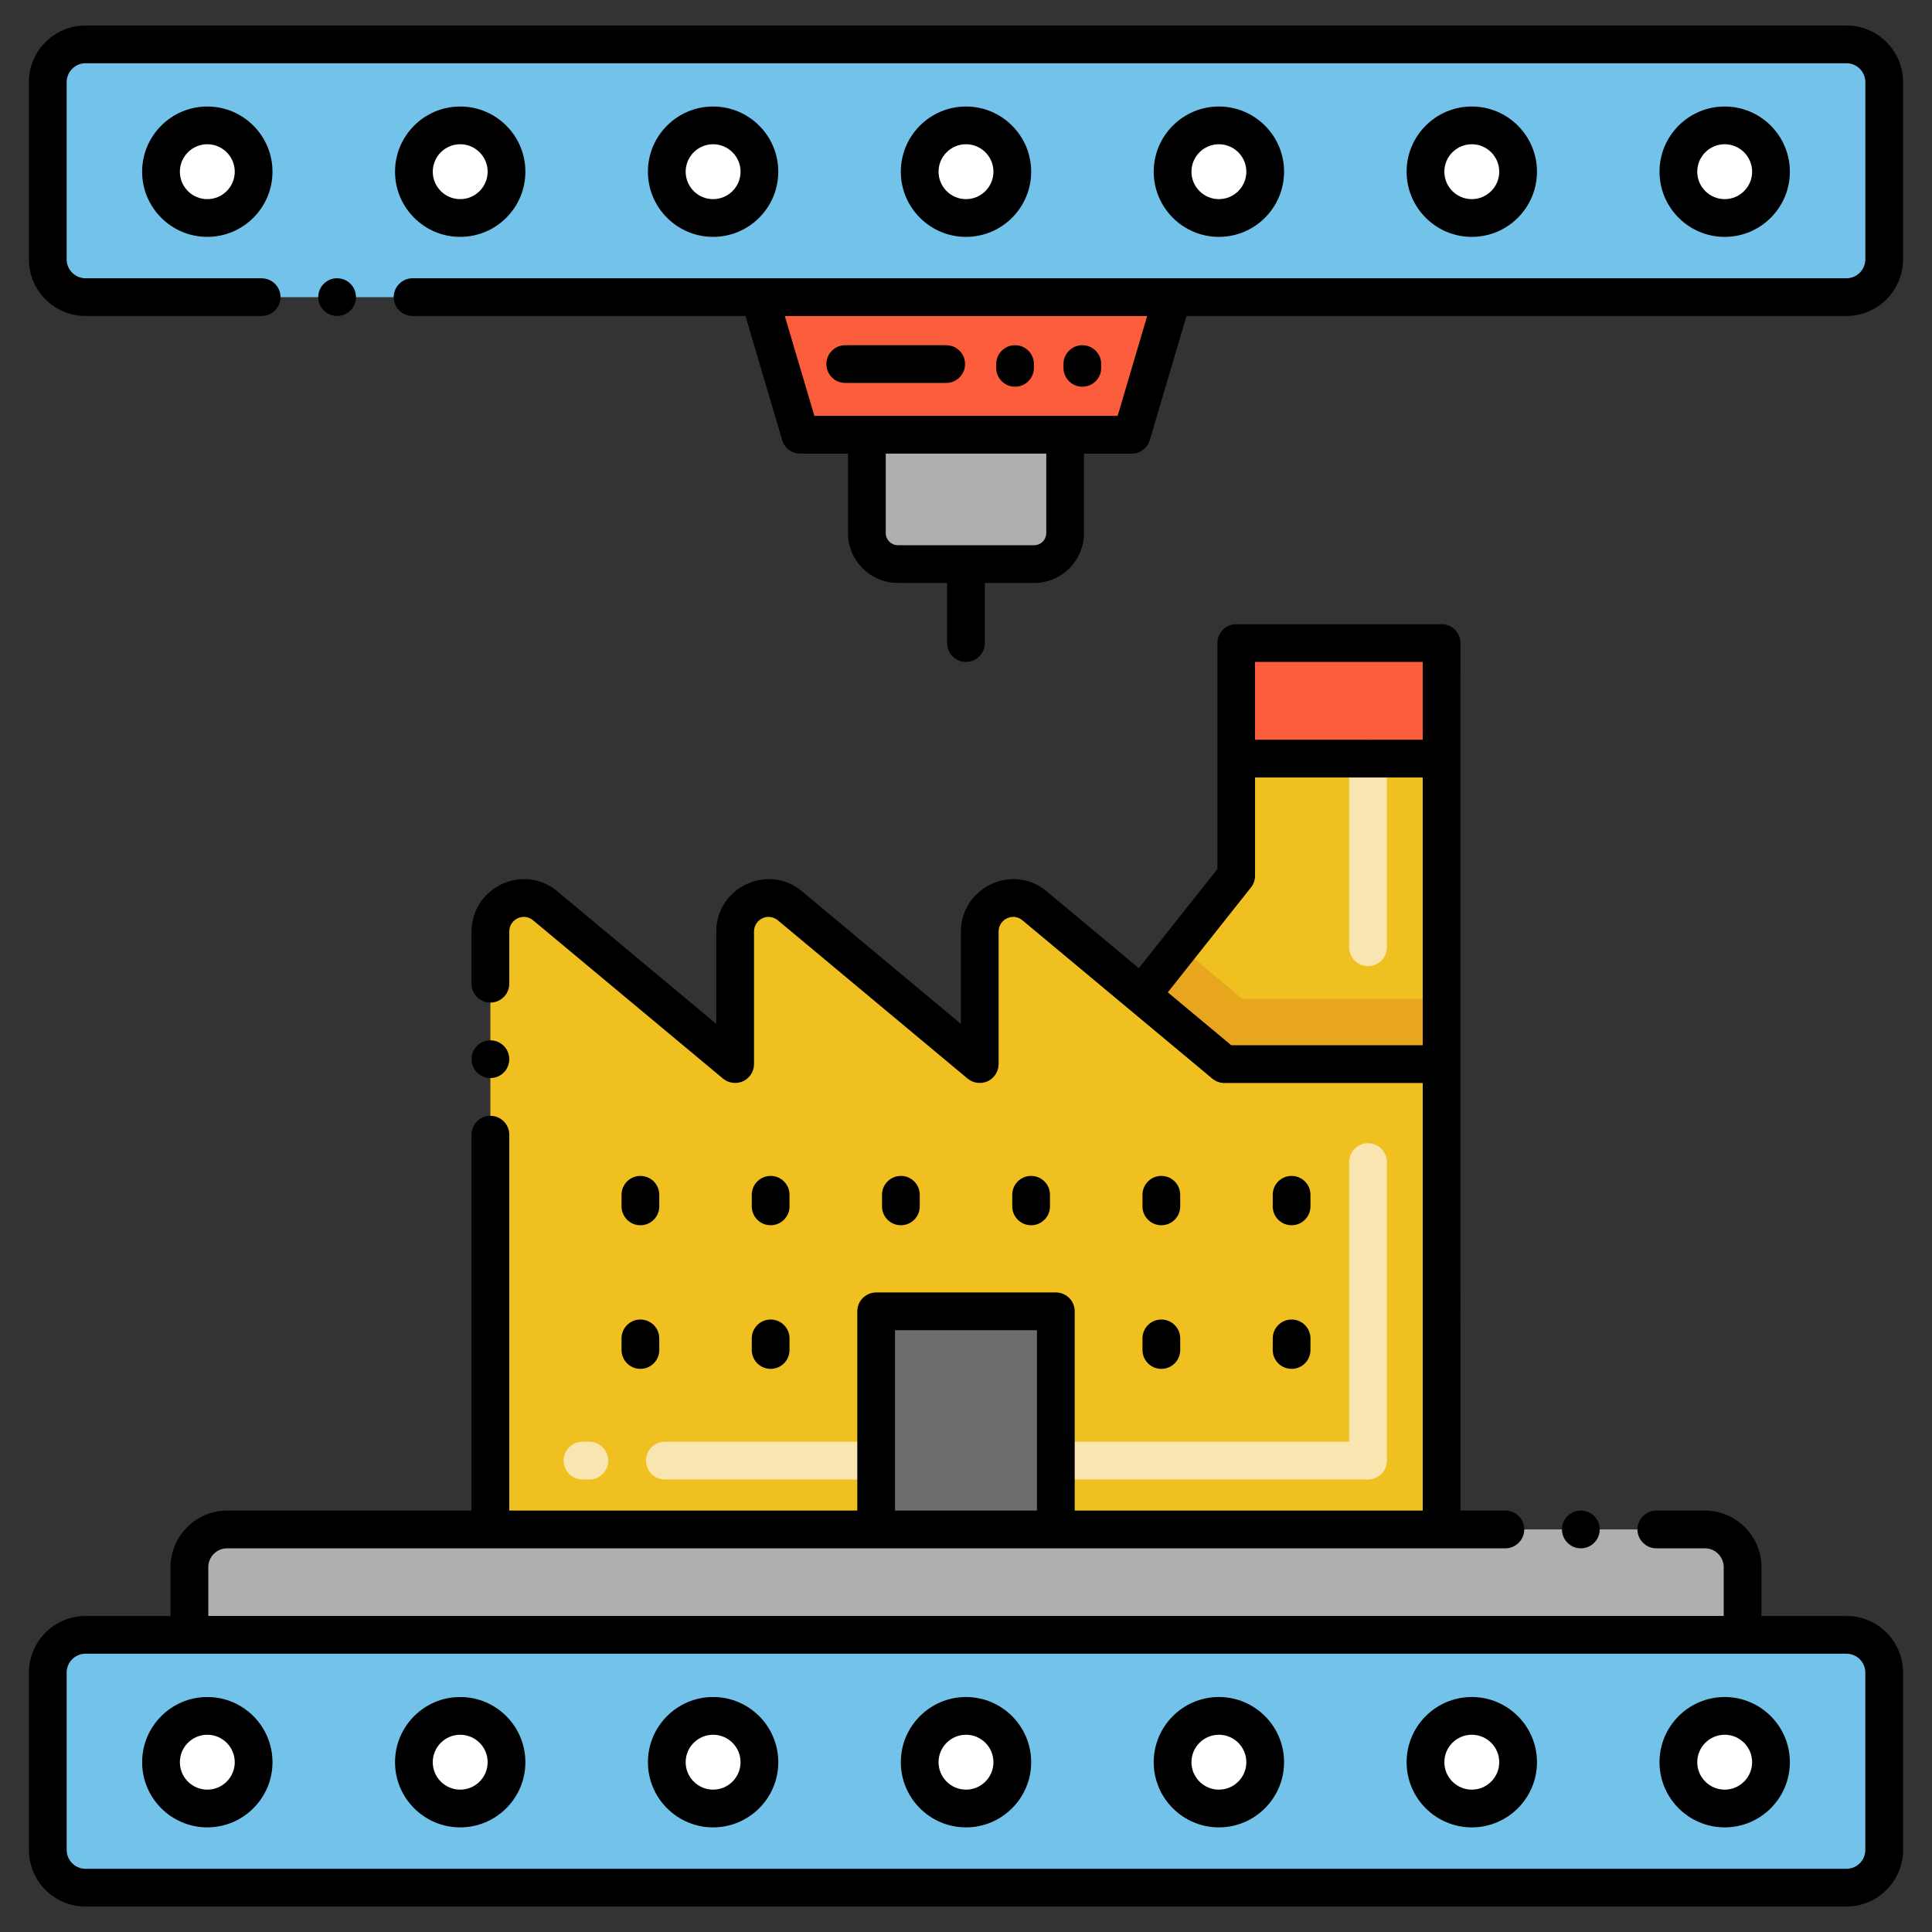<svg xmlns="http://www.w3.org/2000/svg" xmlns:xlink="http://www.w3.org/1999/xlink" id="Layer_1" x="0px" y="0px" viewBox="0 0 256 256" style="enable-background:new 0 0 256 256;" xml:space="preserve"><rect x="0" y="0" width="256" height="256" fill="#333333" stroke="none"/><style type="text/css">	.st0{fill:#FC5D3D;}	.st1{fill:#AFAFAF;}	.st2{fill:#72C2E9;}	.st3{fill:#FFFFFF;}	.st4{fill:#EFEFEF;}	.st5{fill:#878787;}	.st6{fill:#F0C020;}	.st7{fill:#F8E5B0;}	.st8{fill:#B34F33;}	.st9{fill:#FFCBC3;}	.st10{fill:#FFB69F;}	.st11{fill:#C5E5FE;}	.st12{fill:#13BF6D;}	.st13{fill:#F9E5AF;}	.st14{fill:#7A7380;}	.st15{fill:#72C1E8;}	.st16{fill:#C5E5FF;}	.st17{fill:#FFCBC2;}	.st18{fill:#6E6D6C;}	.st19{fill:#F2E1D7;}	.st20{fill:#7D7B79;}	.st21{fill:#D6C0B3;}	.st22{fill:#76FFBB;}	.st23{fill:#CF941C;}	.st24{fill:#7C7B7A;}	.st25{fill:#FEB69F;}	.st26{fill:#E8A61E;}	.st27{fill:#EFF0F0;}	.st28{fill:#EDC21D;}	.st29{fill:#4BA5C8;}	.st30{fill:#E8A61F;}	.st31{fill:#823A26;}	.st32{fill:#4C4944;}	.st33{fill:#4C4945;}</style><g>	<path class="st1" d="M230.902,216.625H25.098v-8.969c0-2.761,2.239-5,5-5h195.804c2.761,0,5,2.239,5,5V216.625z"></path>	<path class="st2" d="M244.667,250.125H11.333c-2.761,0-5-2.239-5-5v-23.5c0-2.761,2.239-5,5-5h233.333c2.761,0,5,2.239,5,5v23.5  C249.667,247.886,247.428,250.125,244.667,250.125z"></path>	<circle class="st3" cx="27.47" cy="233.5" r="6.136"></circle>	<circle class="st3" cx="60.98" cy="233.5" r="6.136"></circle>	<circle class="st3" cx="94.49" cy="233.5" r="6.136"></circle>	<circle class="st3" cx="128" cy="233.5" r="6.136"></circle>	<circle class="st3" cx="161.51" cy="233.5" r="6.136"></circle>	<circle class="st3" cx="195.02" cy="233.5" r="6.136"></circle>	<circle class="st3" cx="228.53" cy="233.5" r="6.136"></circle>	<polygon class="st0" points="149.96,57.607 106.04,57.607 100.646,39.375 155.354,39.375  "></polygon>	<path class="st1" d="M141.135,57.607h-26.27v13.032c0,2.267,1.838,4.105,4.105,4.105h18.061c2.267,0,4.105-1.838,4.105-4.105  V57.607z"></path>	<path class="st2" d="M244.667,39.375H11.333c-2.761,0-5-2.239-5-5v-23.5c0-2.761,2.239-5,5-5h233.333c2.761,0,5,2.239,5,5v23.5  C249.667,37.136,247.428,39.375,244.667,39.375z"></path>	<circle class="st3" cx="60.98" cy="22.75" r="6.136"></circle>	<circle class="st3" cx="94.49" cy="22.75" r="6.136"></circle>	<circle class="st3" cx="128" cy="22.75" r="6.136"></circle>	<circle class="st3" cx="161.51" cy="22.75" r="6.136"></circle>	<circle class="st3" cx="195.02" cy="22.75" r="6.136"></circle>	<circle class="st3" cx="228.53" cy="22.75" r="6.136"></circle>	<circle class="st3" cx="27.47" cy="22.75" r="6.136"></circle>	<polygon class="st6" points="163.805,85.21 163.805,100.521 163.805,116.036 156.336,125.447 151.262,131.854 162.246,140.997   191.015,140.997 191.02,100.521 191.02,85.21  "></polygon>	<rect x="163.806" y="85.21" class="st0" width="27.214" height="15.311"></rect>	<path class="st7" d="M181.268,128.021c-1.381,0-2.5-1.119-2.5-2.5v-25c0-1.381,1.119-2.5,2.5-2.5s2.5,1.119,2.5,2.5v25  C183.768,126.901,182.648,128.021,181.268,128.021z"></path>	<polygon class="st26" points="191.02,132.357 191.02,140.999 162.249,140.999 151.262,131.854 156.336,125.447 164.623,132.357    "></polygon>	<path class="st6" d="M191.02,141.006v61.65H64.98v-79.223c0-3.757,4.382-5.808,7.267-3.403l25.159,20.976v-17.57  c0-3.757,4.383-5.809,7.268-3.402l25.145,20.973v-17.571c0-3.757,4.382-5.808,7.268-3.402l14.175,11.821l10.983,9.152H191.02z"></path>	<path class="st7" d="M116.096,196.039h-28c-1.381,0-2.5-1.119-2.5-2.5s1.119-2.5,2.5-2.5h28c1.381,0,2.5,1.119,2.5,2.5  S117.477,196.039,116.096,196.039z M78.096,196.039h-0.913c-1.381,0-2.5-1.119-2.5-2.5s1.119-2.5,2.5-2.5h0.913  c1.381,0,2.5,1.119,2.5,2.5S79.477,196.039,78.096,196.039z"></path>	<path class="st7" d="M181.268,196.039h-41.363c-1.381,0-2.5-1.119-2.5-2.5s1.119-2.5,2.5-2.5h38.863V153.98  c0-1.381,1.119-2.5,2.5-2.5s2.5,1.119,2.5,2.5v39.559C183.768,194.92,182.648,196.039,181.268,196.039z"></path>	<rect x="116.096" y="173.76" class="st18" width="23.809" height="28.897"></rect>	<path d="M27.47,224.863c-4.762,0-8.636,3.874-8.636,8.637s3.874,8.637,8.636,8.637s8.636-3.874,8.636-8.637  S32.232,224.863,27.47,224.863z M27.47,237.137c-2.005,0-3.636-1.632-3.636-3.637s1.631-3.637,3.636-3.637s3.636,1.632,3.636,3.637  S29.475,237.137,27.47,237.137z"></path>	<path d="M60.98,224.863c-4.762,0-8.637,3.874-8.637,8.637s3.875,8.637,8.637,8.637s8.636-3.874,8.636-8.637  S65.742,224.863,60.98,224.863z M60.98,237.137c-2.005,0-3.637-1.632-3.637-3.637s1.631-3.637,3.637-3.637  c2.005,0,3.636,1.632,3.636,3.637S62.985,237.137,60.98,237.137z"></path>	<path d="M94.49,224.863c-4.762,0-8.636,3.874-8.636,8.637s3.874,8.637,8.636,8.637s8.637-3.874,8.637-8.637  S99.252,224.863,94.49,224.863z M94.49,237.137c-2.005,0-3.636-1.632-3.636-3.637s1.631-3.637,3.636-3.637  c2.005,0,3.637,1.632,3.637,3.637S96.495,237.137,94.49,237.137z"></path>	<path d="M128,224.863c-4.762,0-8.636,3.874-8.636,8.637s3.874,8.637,8.636,8.637s8.636-3.874,8.636-8.637  S132.762,224.863,128,224.863z M128,237.137c-2.005,0-3.636-1.632-3.636-3.637s1.631-3.637,3.636-3.637s3.636,1.632,3.636,3.637  S130.005,237.137,128,237.137z"></path>	<path d="M161.51,224.863c-4.762,0-8.637,3.874-8.637,8.637s3.875,8.637,8.637,8.637s8.636-3.874,8.636-8.637  S166.272,224.863,161.51,224.863z M161.51,237.137c-2.005,0-3.637-1.632-3.637-3.637s1.631-3.637,3.637-3.637  c2.005,0,3.636,1.632,3.636,3.637S163.515,237.137,161.51,237.137z"></path>	<path d="M195.02,224.863c-4.762,0-8.636,3.874-8.636,8.637s3.874,8.637,8.636,8.637s8.637-3.874,8.637-8.637  S199.782,224.863,195.02,224.863z M195.02,237.137c-2.005,0-3.636-1.632-3.636-3.637s1.631-3.637,3.636-3.637  c2.005,0,3.637,1.632,3.637,3.637S197.025,237.137,195.02,237.137z"></path>	<path d="M228.53,224.863c-4.762,0-8.636,3.874-8.636,8.637s3.874,8.637,8.636,8.637s8.636-3.874,8.636-8.637  S233.292,224.863,228.53,224.863z M228.53,237.137c-2.005,0-3.636-1.632-3.636-3.637s1.631-3.637,3.636-3.637  s3.636,1.632,3.636,3.637S230.535,237.137,228.53,237.137z"></path>	<path d="M252.167,245.125v-23.5c0-4.136-3.364-7.5-7.5-7.5H233.4v-6.465c0-4.141-3.36-7.5-7.5-7.5h-6.43c-1.38,0-2.5,1.12-2.5,2.5  c0,1.37,1.12,2.5,2.5,2.5h6.43c1.38,0,2.5,1.12,2.5,2.5v6.46H27.6v-6.46c0-1.38,1.12-2.5,2.5-2.5c1.797,0,167.225,0,169.37,0  c1.38,0,2.5-1.13,2.5-2.5c0-1.38-1.12-2.5-2.5-2.5h-5.95c0-71.91-0.011-52.757-0.003-99.613c0-0.01,0.003-0.018,0.003-0.028  s-0.003-0.018-0.003-0.028l0.003-15.282c0-1.37-1.114-2.5-2.5-2.5h-27.21c-1.381,0-2.5,1.111-2.5,2.5v29.95l-10.415,13.129  l-12.205-10.18c-4.495-3.769-11.34-0.534-11.37,5.33v12.23l-21.05-17.561c-4.444-3.758-11.36-0.559-11.36,5.33v12.23l-21.06-17.561  c-4.481-3.759-11.34-0.556-11.37,5.32v6.92c0,1.38,1.12,2.5,2.5,2.5c1.38,0,2.5-1.12,2.5-2.5v-6.92c0-1.613,1.894-2.543,3.16-1.479  l25.17,20.979c0.73,0.61,1.79,0.74,2.66,0.34c0.87-0.41,1.44-1.3,1.44-2.26v-17.57c0-1.607,1.851-2.56,3.16-1.489l25.15,20.979  c0.73,0.61,1.79,0.74,2.66,0.34c0.87-0.41,1.44-1.3,1.44-2.26v-17.57c0-1.61,1.886-2.559,3.16-1.489l25.16,20.979  c0.45,0.37,1.02,0.58,1.6,0.58h26.28v56.65h-46.116v-26.4c0-1.381-1.119-2.5-2.5-2.5h-23.809c-1.381,0-2.5,1.119-2.5,2.5v26.4  H67.48V150.35c0-1.38-1.12-2.5-2.5-2.5c-1.38,0-2.5,1.12-2.5,2.5v49.811H30.1c-4.14,0-7.5,3.359-7.5,7.5v6.465H11.333  c-4.136,0-7.5,3.364-7.5,7.5v23.5c0,4.136,3.364,7.5,7.5,7.5h233.333C248.802,252.625,252.167,249.261,252.167,245.125z   M188.52,87.71v10.31H166.3V87.71H188.52z M165.76,117.59c0.36-0.45,0.54-0.99,0.54-1.55V103.02h22.22v35.48h-25.37l-8.41-7.01  L165.76,117.59z M118.596,176.26h18.809v23.896h-18.809V176.26z M8.833,245.125v-23.5c0-1.379,1.122-2.5,2.5-2.5h233.333  c1.378,0,2.5,1.121,2.5,2.5v23.5c0,1.379-1.122,2.5-2.5,2.5H11.333C9.955,247.625,8.833,246.504,8.833,245.125z"></path>	<circle cx="209.47" cy="202.66" r="2.5"></circle>	<path d="M60.98,31.387c4.762,0,8.636-3.874,8.636-8.637s-3.874-8.637-8.636-8.637s-8.637,3.874-8.637,8.637  S56.218,31.387,60.98,31.387z M60.98,19.113c2.005,0,3.636,1.632,3.636,3.637s-1.631,3.637-3.636,3.637  c-2.005,0-3.637-1.632-3.637-3.637S58.975,19.113,60.98,19.113z"></path>	<path d="M103.126,22.75c0-4.763-3.875-8.637-8.637-8.637s-8.636,3.874-8.636,8.637s3.874,8.637,8.636,8.637  S103.126,27.513,103.126,22.75z M90.854,22.75c0-2.005,1.631-3.637,3.636-3.637c2.005,0,3.637,1.632,3.637,3.637  s-1.631,3.637-3.637,3.637C92.485,26.387,90.854,24.755,90.854,22.75z"></path>	<path d="M136.636,22.75c0-4.763-3.874-8.637-8.636-8.637s-8.636,3.874-8.636,8.637s3.874,8.637,8.636,8.637  S136.636,27.513,136.636,22.75z M124.364,22.75c0-2.005,1.631-3.637,3.636-3.637s3.636,1.632,3.636,3.637s-1.631,3.637-3.636,3.637  S124.364,24.755,124.364,22.75z"></path>	<path d="M170.146,22.75c0-4.763-3.874-8.637-8.636-8.637s-8.637,3.874-8.637,8.637s3.875,8.637,8.637,8.637  S170.146,27.513,170.146,22.75z M157.874,22.75c0-2.005,1.631-3.637,3.637-3.637c2.005,0,3.636,1.632,3.636,3.637  s-1.631,3.637-3.636,3.637C159.505,26.387,157.874,24.755,157.874,22.75z"></path>	<path d="M203.657,22.75c0-4.763-3.875-8.637-8.637-8.637s-8.636,3.874-8.636,8.637s3.874,8.637,8.636,8.637  S203.657,27.513,203.657,22.75z M191.384,22.75c0-2.005,1.631-3.637,3.636-3.637c2.005,0,3.637,1.632,3.637,3.637  s-1.631,3.637-3.637,3.637C193.015,26.387,191.384,24.755,191.384,22.75z"></path>	<path d="M237.167,22.75c0-4.763-3.874-8.637-8.636-8.637s-8.636,3.874-8.636,8.637s3.874,8.637,8.636,8.637  S237.167,27.513,237.167,22.75z M224.894,22.75c0-2.005,1.631-3.637,3.636-3.637s3.636,1.632,3.636,3.637s-1.631,3.637-3.636,3.637  S224.894,24.755,224.894,22.75z"></path>	<circle cx="44.67" cy="39.37" r="2.5"></circle>	<path d="M252.17,10.87c-0.01-4.13-3.37-7.49-7.5-7.49H11.33c-4.13,0-7.5,3.36-7.5,7.49v23.5c0,4.14,3.37,7.5,7.5,7.5h23.34  c1.37,0,2.5-1.12,2.5-2.5c0-1.37-1.12-2.49-2.49-2.49l-0.01-0.01H11.33c-1.37,0-2.49-1.12-2.5-2.5v-23.5  c0.01-1.37,1.13-2.49,2.5-2.49h233.34c1.37,0,2.49,1.12,2.5,2.49v23.5c-0.01,1.38-1.13,2.5-2.5,2.5h-190c-1.38,0-2.5,1.13-2.5,2.5  c0,1.38,1.12,2.5,2.5,2.5h44.107l4.865,16.445c0.314,1.063,1.29,1.791,2.397,1.791h6.325v10.532c0,3.642,2.963,6.604,6.604,6.604  h6.53v7.967c0,1.381,1.119,2.5,2.5,2.5s2.5-1.119,2.5-2.5v-7.967h6.53c3.642,0,6.604-2.963,6.604-6.604V60.106h6.325  c1.107,0,2.083-0.729,2.397-1.791l4.865-16.445h87.447c4.13,0,7.49-3.36,7.5-7.5V10.87z M138.635,70.639  c0,0.885-0.72,1.604-1.604,1.604H118.97c-0.885,0-1.604-0.72-1.604-1.604V60.106h21.27V70.639z M148.092,55.106  c-14.631,0-25.453,0-40.185,0l-3.915-13.231h48.014L148.092,55.106z"></path>	<path d="M134.5,51.241c1.381,0,2.5-1.119,2.5-2.5v-0.5c0-1.381-1.119-2.5-2.5-2.5s-2.5,1.119-2.5,2.5v0.5  C132,50.122,133.119,51.241,134.5,51.241z"></path>	<path d="M143.417,51.241c1.381,0,2.5-1.119,2.5-2.5v-0.5c0-1.381-1.119-2.5-2.5-2.5s-2.5,1.119-2.5,2.5v0.5  C140.917,50.122,142.036,51.241,143.417,51.241z"></path>	<path d="M112,50.741h13.375c1.381,0,2.5-1.119,2.5-2.5s-1.119-2.5-2.5-2.5H112c-1.381,0-2.5,1.119-2.5,2.5  S110.619,50.741,112,50.741z"></path>	<path d="M18.833,22.75c0,4.763,3.874,8.637,8.636,8.637s8.636-3.874,8.636-8.637s-3.874-8.637-8.636-8.637  S18.833,17.987,18.833,22.75z M31.106,22.75c0,2.005-1.631,3.637-3.636,3.637s-3.636-1.632-3.636-3.637s1.631-3.637,3.636-3.637  S31.106,20.745,31.106,22.75z"></path>	<path d="M84.857,162.352c1.381,0,2.5-1.119,2.5-2.5v-1.538c0-1.381-1.119-2.5-2.5-2.5s-2.5,1.119-2.5,2.5v1.538  C82.357,161.232,83.477,162.352,84.857,162.352z"></path>	<path d="M102.115,162.352c1.381,0,2.5-1.119,2.5-2.5v-1.538c0-1.381-1.119-2.5-2.5-2.5s-2.5,1.119-2.5,2.5v1.538  C99.615,161.232,100.734,162.352,102.115,162.352z"></path>	<path d="M121.872,159.852v-1.538c0-1.381-1.119-2.5-2.5-2.5s-2.5,1.119-2.5,2.5v1.538c0,1.381,1.119,2.5,2.5,2.5  S121.872,161.232,121.872,159.852z"></path>	<path d="M139.128,159.852v-1.538c0-1.381-1.119-2.5-2.5-2.5s-2.5,1.119-2.5,2.5v1.538c0,1.381,1.119,2.5,2.5,2.5  S139.128,161.232,139.128,159.852z"></path>	<path d="M153.885,162.352c1.381,0,2.5-1.119,2.5-2.5v-1.538c0-1.381-1.119-2.5-2.5-2.5s-2.5,1.119-2.5,2.5v1.538  C151.385,161.232,152.504,162.352,153.885,162.352z"></path>	<path d="M171.143,162.352c1.381,0,2.5-1.119,2.5-2.5v-1.538c0-1.381-1.119-2.5-2.5-2.5s-2.5,1.119-2.5,2.5v1.538  C168.643,161.232,169.762,162.352,171.143,162.352z"></path>	<path d="M82.357,178.882c0,1.381,1.119,2.5,2.5,2.5s2.5-1.119,2.5-2.5v-1.538c0-1.381-1.119-2.5-2.5-2.5s-2.5,1.119-2.5,2.5  V178.882z"></path>	<path d="M99.615,178.882c0,1.381,1.119,2.5,2.5,2.5s2.5-1.119,2.5-2.5v-1.538c0-1.381-1.119-2.5-2.5-2.5s-2.5,1.119-2.5,2.5  V178.882z"></path>	<path d="M151.385,178.882c0,1.381,1.119,2.5,2.5,2.5s2.5-1.119,2.5-2.5v-1.538c0-1.381-1.119-2.5-2.5-2.5s-2.5,1.119-2.5,2.5  V178.882z"></path>	<path d="M168.643,178.882c0,1.381,1.119,2.5,2.5,2.5s2.5-1.119,2.5-2.5v-1.538c0-1.381-1.119-2.5-2.5-2.5s-2.5,1.119-2.5,2.5  V178.882z"></path>	<circle cx="64.98" cy="140.35" r="2.5"></circle></g></svg>